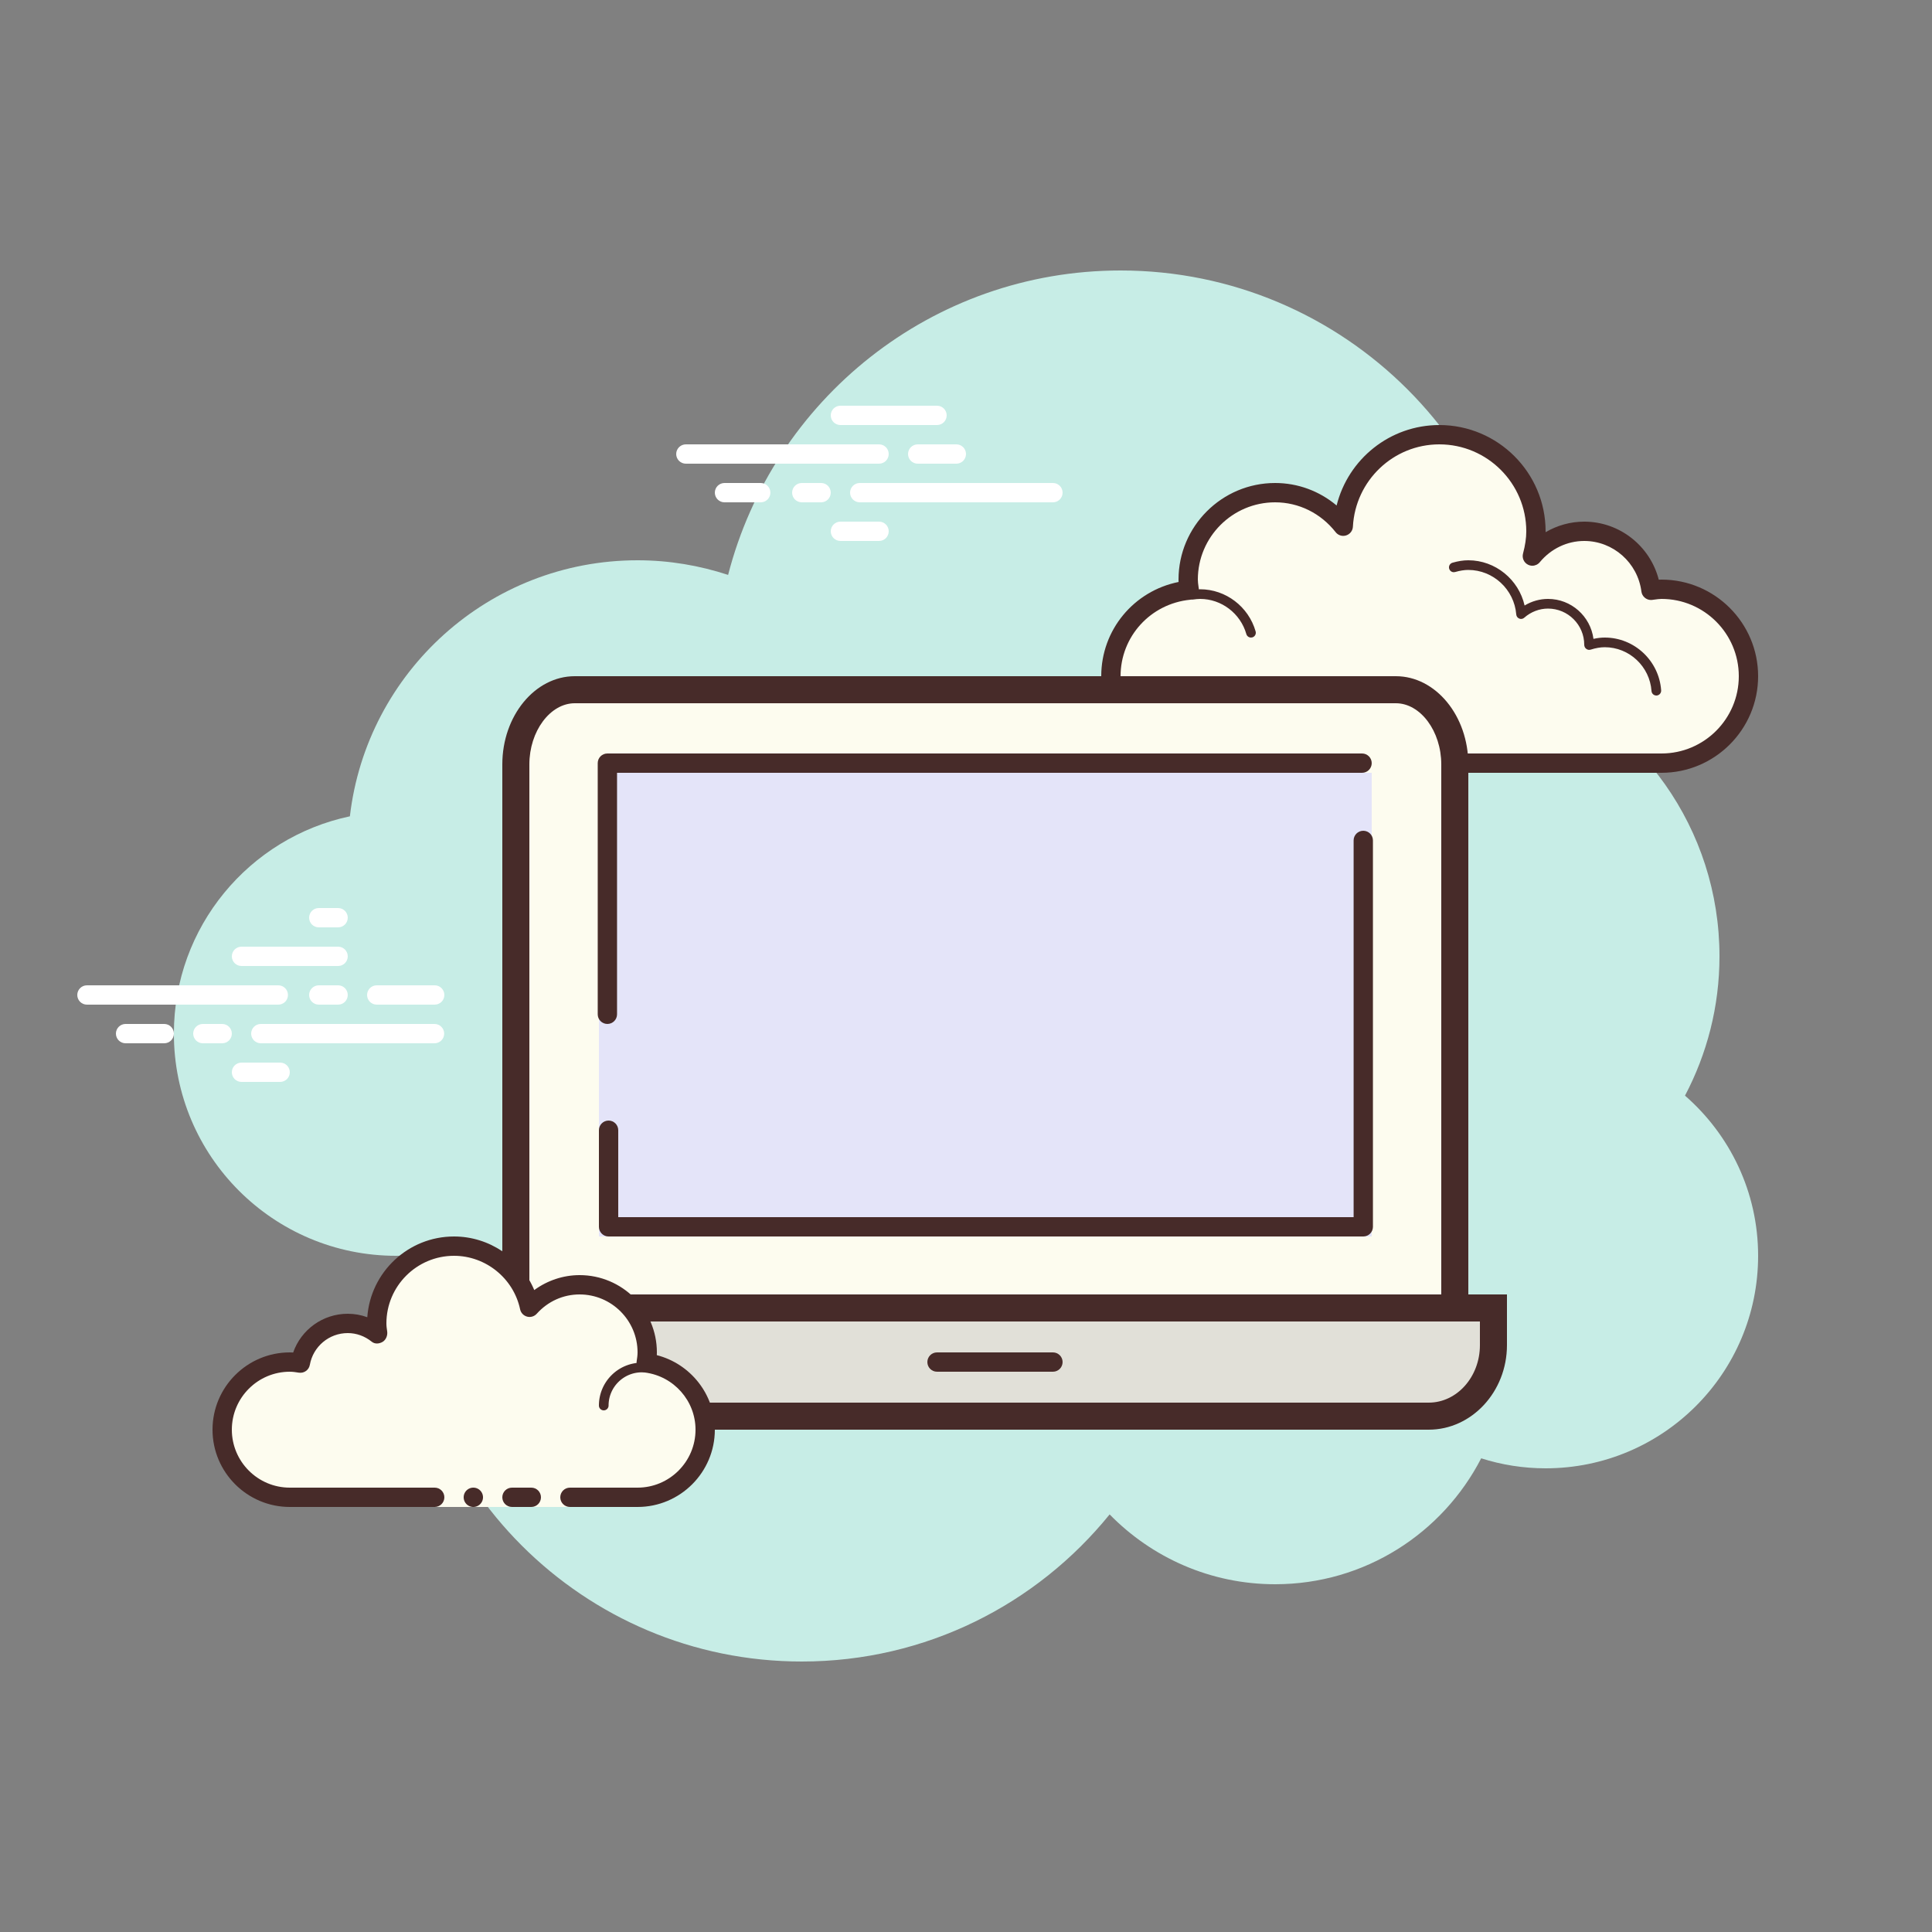 <svg xmlns="http://www.w3.org/2000/svg"  viewBox="0 0 100 100" width="150px" height="150px"><rect x="0" y="0" width="100" height="100" fill="#808080" stroke="none"/><path fill="#c7ede6" d="M87.215,56.71C88.35,54.555,89,52.105,89,49.5c0-6.621-4.159-12.257-10.001-14.478 C78.999,35.015,79,35.008,79,35c0-11.598-9.402-21-21-21c-9.784,0-17.981,6.701-20.313,15.757C36.211,29.272,34.638,29,33,29 c-7.692,0-14.023,5.793-14.89,13.252C12.906,43.353,9,47.969,9,53.5C9,59.851,14.149,65,20.5,65c0.177,0,0.352-0.012,0.526-0.022 C21.022,65.153,21,65.324,21,65.5C21,76.822,30.178,86,41.5,86c6.437,0,12.175-2.972,15.934-7.614C59.612,80.611,62.64,82,66,82 c4.65,0,8.674-2.65,10.666-6.518C77.718,75.817,78.837,76,80,76c6.075,0,11-4.925,11-11C91,61.689,89.53,58.727,87.215,56.71z"/><path fill="#fdfcef" d="M68.125,39.5c0,0-3.64,0-6.125,0s-4.5-2.015-4.5-4.5c0-2.333,1.782-4.229,4.055-4.455 C61.533,30.364,61.5,30.187,61.5,30c0-2.485,2.015-4.5,4.5-4.5c1.438,0,2.703,0.686,3.527,1.736 C69.667,24.6,71.829,22.5,74.5,22.5c2.761,0,5,2.239,5,5c0,0.446-0.077,0.87-0.187,1.282c0.642-0.777,1.6-1.282,2.687-1.282 c1.781,0,3.234,1.335,3.455,3.055C85.636,30.533,85.813,30.5,86,30.5c2.485,0,4.5,2.015,4.5,4.5s-2.015,4.5-4.5,4.5s-9.5,0-9.5,0 h-5.375V40h-3V39.5z"/><path fill="#472b29" d="M74.5,22c3.033,0,5.5,2.467,5.5,5.5c0,0.016,0,0.031,0,0.047C80.602,27.192,81.29,27,82,27 c1.831,0,3.411,1.261,3.858,3.005C85.905,30.002,85.952,30,86,30c2.757,0,5,2.243,5,5s-2.243,5-5,5H71.125 c-0.276,0-0.5-0.224-0.5-0.5s0.224-0.5,0.5-0.5H86c2.206,0,4-1.794,4-4s-1.794-4-4-4c-0.117,0-0.23,0.017-0.343,0.032 l-0.141,0.019c-0.021,0.003-0.041,0.004-0.062,0.004c-0.246,0-0.462-0.185-0.495-0.437C84.768,29.125,83.496,28,82,28 c-0.885,0-1.723,0.401-2.301,1.1c-0.098,0.118-0.241,0.182-0.386,0.182c-0.078,0-0.156-0.018-0.228-0.056 c-0.209-0.107-0.314-0.346-0.254-0.573C78.946,28.218,79,27.852,79,27.5c0-2.481-2.019-4.5-4.5-4.5 c-2.381,0-4.347,1.872-4.474,4.263c-0.011,0.208-0.15,0.387-0.349,0.45c-0.05,0.016-0.101,0.024-0.152,0.024 c-0.15,0-0.296-0.069-0.392-0.192C68.362,26.563,67.221,26,66,26c-2.206,0-4,1.794-4,4c0,0.117,0.017,0.23,0.032,0.343 l0.019,0.141c0.016,0.134-0.022,0.268-0.106,0.373c-0.084,0.105-0.207,0.172-0.34,0.185C59.549,31.247,58,32.949,58,35 c0,2.206,1.794,4,4,4h6.125c0.276,0,0.5,0.224,0.5,0.5s-0.224,0.5-0.5,0.5H62c-2.757,0-5-2.243-5-5 c0-2.397,1.689-4.413,4.003-4.877C61.001,30.082,61,30.041,61,30c0-2.757,2.243-5,5-5c1.176,0,2.293,0.416,3.183,1.164 C69.781,23.76,71.945,22,74.5,22L74.5,22z"/><path fill="#472b29" d="M76 29c1.403 0 2.609.999 2.913 2.341C79.28 31.119 79.699 31 80.125 31c1.202 0 2.198.897 2.353 2.068C82.681 33.022 82.874 33 83.063 33c1.529 0 2.811 1.2 2.918 2.732C85.99 35.87 85.886 35.99 85.749 36c-.006 0-.012 0-.018 0-.13 0-.24-.101-.249-.232-.089-1.271-1.151-2.268-2.419-2.268-.229 0-.47.042-.738.127-.022.007-.045.01-.067.01-.055 0-.11-.02-.156-.054C82.038 33.537 82 33.455 82 33.375c0-1.034-.841-1.875-1.875-1.875-.447 0-.885.168-1.231.473-.047.041-.106.063-.165.063-.032 0-.063-.006-.093-.019-.088-.035-.148-.117-.155-.212C78.377 30.512 77.288 29.5 76 29.5c-.208 0-.425.034-.682.107-.023.007-.047.01-.07.01-.109 0-.207-.073-.239-.182-.038-.133.039-.271.172-.309C75.483 29.04 75.744 29 76 29L76 29zM62.117 30.5c1.326 0 2.508.897 2.874 2.182.038.133-.039.271-.172.309C64.795 32.997 64.772 33 64.75 33c-.109 0-.209-.072-.24-.182C64.205 31.748 63.221 31 62.117 31c-.117 0-.23.014-.342.029-.012.002-.023.003-.035.003-.121 0-.229-.092-.246-.217-.019-.137.077-.263.214-.281C61.842 30.516 61.978 30.5 62.117 30.5L62.117 30.5z"/><path fill="#fff" d="M14.405 52H4.5C4.224 52 4 51.776 4 51.5S4.224 51 4.5 51h9.905c.276 0 .5.224.5.5S14.682 52 14.405 52zM17.5 52h-1c-.276 0-.5-.224-.5-.5s.224-.5.5-.5h1c.276 0 .5.224.5.5S17.777 52 17.5 52zM22.491 54H13.5c-.276 0-.5-.224-.5-.5s.224-.5.5-.5h8.991c.276 0 .5.224.5.5S22.767 54 22.491 54zM11.5 54h-1c-.276 0-.5-.224-.5-.5s.224-.5.5-.5h1c.276 0 .5.224.5.5S11.777 54 11.5 54zM8.5 54h-2C6.224 54 6 53.776 6 53.5S6.224 53 6.5 53h2C8.776 53 9 53.224 9 53.5S8.777 54 8.5 54zM14.5 56h-2c-.276 0-.5-.224-.5-.5s.224-.5.5-.5h2c.276 0 .5.224.5.5S14.776 56 14.5 56zM17.5 47c-.177 0-.823 0-1 0-.276 0-.5.224-.5.5 0 .276.224.5.5.5.177 0 .823 0 1 0 .276 0 .5-.224.5-.5C18 47.224 17.776 47 17.5 47zM17.5 49c-.177 0-4.823 0-5 0-.276 0-.5.224-.5.5 0 .276.224.5.5.5.177 0 4.823 0 5 0 .276 0 .5-.224.5-.5C18 49.224 17.776 49 17.5 49zM22.5 51c-.177 0-2.823 0-3 0-.276 0-.5.224-.5.5 0 .276.224.5.5.5.177 0 2.823 0 3 0 .276 0 .5-.224.5-.5C23 51.224 22.776 51 22.5 51z"/><g><path fill="#fff" d="M45.5 24h-10c-.276 0-.5-.224-.5-.5s.224-.5.5-.5h10c.276 0 .5.224.5.5S45.776 24 45.5 24zM49.5 24h-2c-.276 0-.5-.224-.5-.5s.224-.5.5-.5h2c.276 0 .5.224.5.5S49.776 24 49.5 24zM54.5 26h-10c-.276 0-.5-.224-.5-.5s.224-.5.5-.5h10c.276 0 .5.224.5.5S54.777 26 54.5 26zM42.5 26h-1c-.276 0-.5-.224-.5-.5s.224-.5.5-.5h1c.276 0 .5.224.5.5S42.776 26 42.5 26zM39.375 26H37.5c-.276 0-.5-.224-.5-.5s.224-.5.5-.5h1.875c.276 0 .5.224.5.5S39.651 26 39.375 26zM48.5 22h-5c-.276 0-.5-.224-.5-.5s.224-.5.5-.5h5c.276 0 .5.224.5.5S48.777 22 48.5 22zM45.5 28h-2c-.276 0-.5-.224-.5-.5s.224-.5.5-.5h2c.276 0 .5.224.5.5S45.776 28 45.5 28z"/></g><g><path fill="#fdfcef" d="M26.7,68.3V39.564c0-2.131,1.368-3.864,3.049-3.864H72.25c1.682,0,3.049,1.733,3.049,3.864v28.736 L26.7,68.3z"/><path fill="#472b29" d="M72.25,36.4c1.274,0,2.35,1.449,2.35,3.164v28.037L27.4,67.6V39.564 c0-1.715,1.076-3.164,2.35-3.164H72.25 M72.25,35H29.75C27.687,35,26,37.054,26,39.564V69l50,0.001V39.564 C76,37.054,74.313,35,72.25,35L72.25,35z"/></g><g><path fill="#e4e4f9" d="M71 42.709L71 64 31 64 31 61.291 31 52.774 31 40 70.143 40 71 40z"/></g><g><path fill="#472b29" d="M70.563,64H31.5c-0.276,0-0.5-0.224-0.5-0.5v-5c0-0.276,0.224-0.5,0.5-0.5s0.5,0.224,0.5,0.5V63 h38.063V43.5c0-0.276,0.224-0.5,0.5-0.5s0.5,0.224,0.5,0.5v20C71.063,63.776,70.839,64,70.563,64z"/></g><g><path fill="#472b29" d="M31.438,53c-0.276,0-0.5-0.224-0.5-0.5v-13c0-0.276,0.224-0.5,0.5-0.5H70.5 c0.276,0,0.5,0.224,0.5,0.5S70.776,40,70.5,40H31.938v12.5C31.938,52.776,31.714,53,31.438,53z"/></g><g><path fill="#e1e0d8" d="M28.05,73.3c-1.847,0-3.35-1.648-3.35-3.675V67.7h52.6v1.925c0,2.026-1.503,3.675-3.35,3.675H28.05 z"/><path fill="#472b29" d="M76.6,68.4v1.225c0,1.64-1.189,2.975-2.65,2.975H28.05c-1.461,0-2.65-1.335-2.65-2.975V68.4H76.6 M78,67H24v2.625C24,72.032,25.822,74,28.05,74H73.95c2.228,0,4.05-1.969,4.05-4.375V67L78,67z"/></g><g><path fill="#472b29" d="M54.5,71h-6c-0.276,0-0.5-0.224-0.5-0.5s0.224-0.5,0.5-0.5h6c0.276,0,0.5,0.224,0.5,0.5 S54.776,71,54.5,71z"/></g><g><path fill="#fdfcef" d="M29.5,77.5c0,0,1.567,0,3.5,0s3.5-1.567,3.5-3.5c0-1.781-1.335-3.234-3.055-3.455 C33.473,70.366,33.5,70.187,33.5,70c0-1.933-1.567-3.5-3.5-3.5c-1.032,0-1.95,0.455-2.59,1.165 c-0.384-1.808-1.987-3.165-3.91-3.165c-2.209,0-4,1.791-4,4c0,0.191,0.03,0.374,0.056,0.558C19.128,68.714,18.592,68.5,18,68.5 c-1.228,0-2.245,0.887-2.455,2.055C15.366,70.527,15.187,70.5,15,70.5c-1.933,0-3.5,1.567-3.5,3.5s1.567,3.5,3.5,3.5s7.5,0,7.5,0 V78h7V77.5z"/><path fill="#472b29" d="M31.25 73C31.112 73 31 72.888 31 72.75c0-1.223.995-2.218 2.218-2.218.034.009.737-.001 1.244.136.133.036.212.173.176.306-.036.134-.173.213-.306.176-.444-.12-1.1-.12-1.113-.118-.948 0-1.719.771-1.719 1.718C31.5 72.888 31.388 73 31.25 73zM24.5 77A.5.5 0 1 0 24.5 78 .5.5 0 1 0 24.5 77z"/><path fill="#472b29" d="M33,78h-3.5c-0.276,0-0.5-0.224-0.5-0.5s0.224-0.5,0.5-0.5H33c1.654,0,3-1.346,3-3 c0-1.496-1.125-2.768-2.618-2.959c-0.134-0.018-0.255-0.088-0.336-0.196s-0.115-0.244-0.094-0.377C32.975,70.314,33,70.16,33,70 c0-1.654-1.346-3-3-3c-0.85,0-1.638,0.355-2.219,1c-0.125,0.139-0.321,0.198-0.5,0.148c-0.182-0.049-0.321-0.195-0.36-0.379 C26.58,66.165,25.141,65,23.5,65c-1.93,0-3.5,1.57-3.5,3.5c0,0.143,0.021,0.28,0.041,0.418c0.029,0.203-0.063,0.438-0.242,0.54 c-0.179,0.102-0.396,0.118-0.556-0.01C18.878,69.155,18.449,69,18,69c-0.966,0-1.792,0.691-1.963,1.644 c-0.048,0.267-0.296,0.446-0.569,0.405C15.314,71.025,15.16,71,15,71c-1.654,0-3,1.346-3,3s1.346,3,3,3h7.5 c0.276,0,0.5,0.224,0.5,0.5S22.776,78,22.5,78H15c-2.206,0-4-1.794-4-4s1.794-4,4-4c0.059,0,0.116,0.002,0.174,0.006 C15.588,68.82,16.711,68,18,68c0.349,0,0.689,0.061,1.011,0.18C19.176,65.847,21.126,64,23.5,64c1.831,0,3.466,1.127,4.153,2.774 C28.333,66.276,29.155,66,30,66c2.206,0,4,1.794,4,4c0,0.048-0.001,0.095-0.004,0.142C35.739,70.59,37,72.169,37,74 C37,76.206,35.206,78,33,78z"/><path fill="#472b29" d="M27.5,77c-0.159,0-0.841,0-1,0c-0.276,0-0.5,0.224-0.5,0.5c0,0.276,0.224,0.5,0.5,0.5 c0.159,0,0.841,0,1,0c0.276,0,0.5-0.224,0.5-0.5C28,77.224,27.776,77,27.5,77z"/></g></svg>